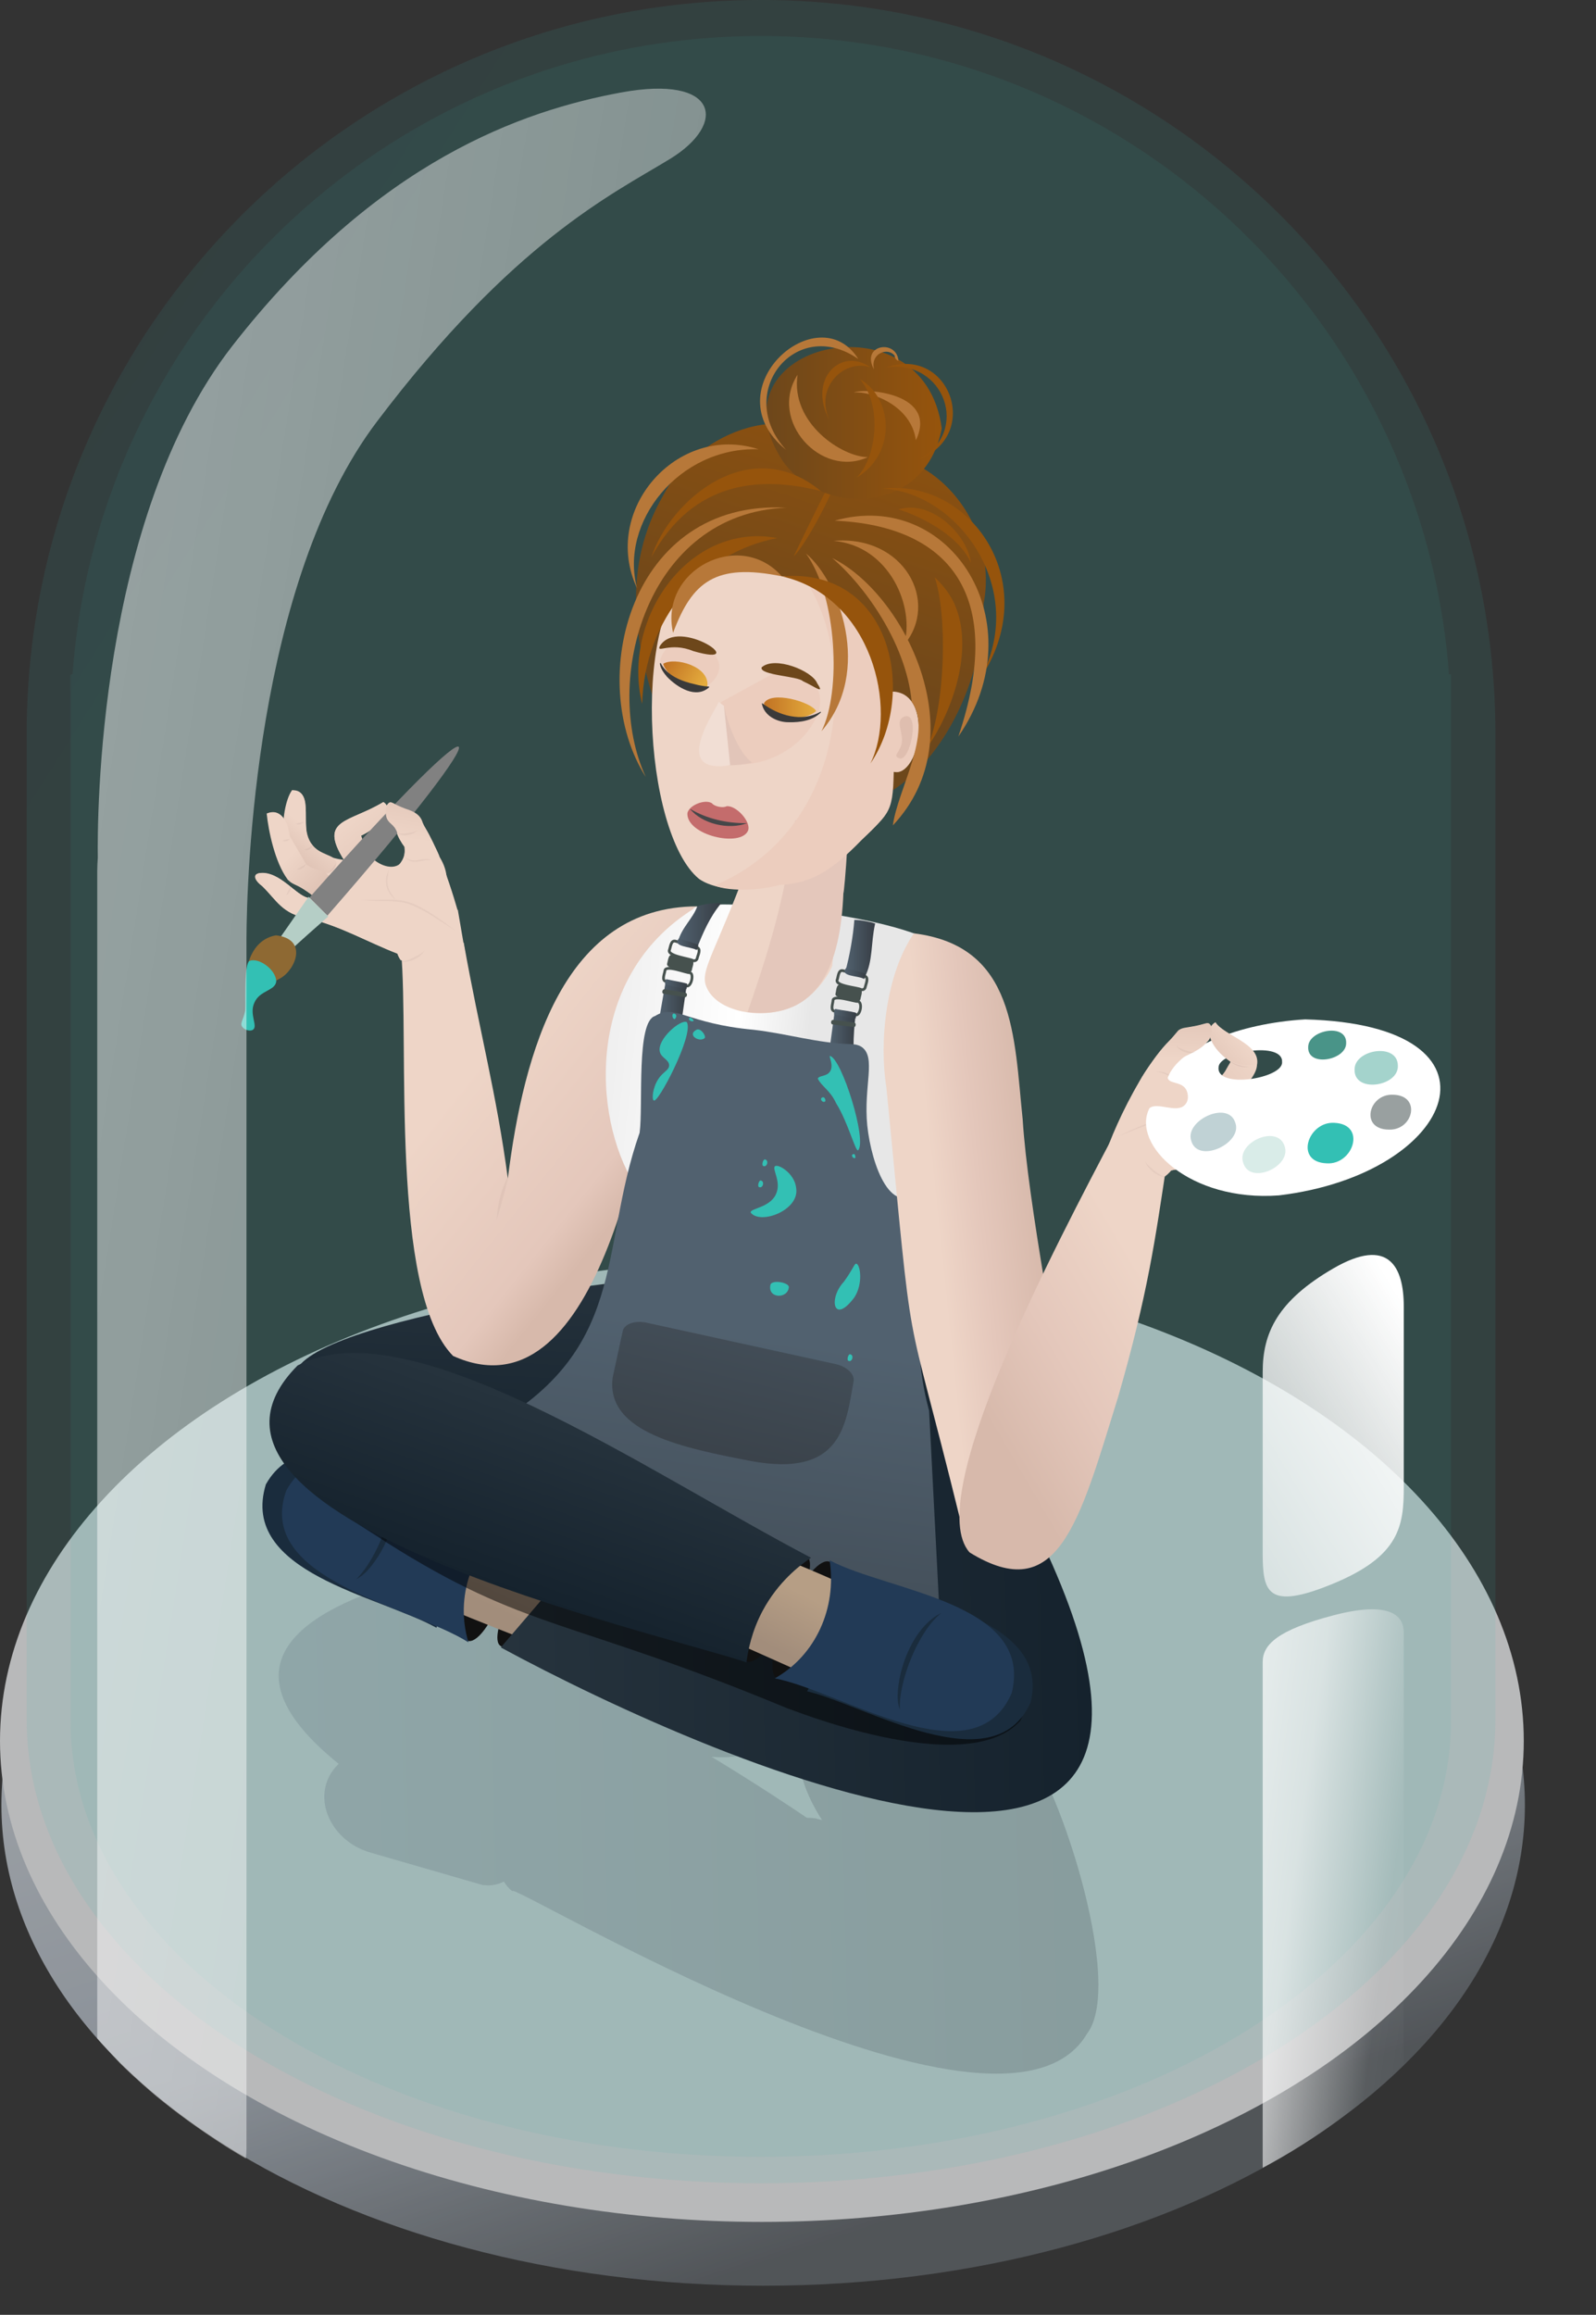 <?xml version="1.0" encoding="UTF-8"?>
<!-- Generator: Adobe Illustrator 27.7.0, SVG Export Plug-In . SVG Version: 6.00 Build 0)  -->
<svg xmlns="http://www.w3.org/2000/svg" xmlns:xlink="http://www.w3.org/1999/xlink" version="1.1" id="Layer_1" x="0px" y="0px" viewBox="0 0 567.9 823.4" style="enable-background:new 0 0 567.9 823.4;" xml:space="preserve">
<rect x="0" y="0" width="567.9" height="823.4" fill="#333333" stroke="none"/>
<style type="text/css">
	.st0{opacity:0.73;}
	.st1{fill:#3D4852;fill-opacity:0;}
	.st2{fill:url(#SVGID_1_);}
	.st3{fill:#E9EAEC;}
	.st4{opacity:0.11;fill:url(#SVGID_00000016043362121999407910000009075470767508799120_);enable-background:new    ;}
	.st5{opacity:9.000000e-02;fill:url(#SVGID_00000145025305584436013990000004162851592625543085_);enable-background:new    ;}
	.st6{opacity:0.21;fill:url(#SVGID_00000047742831656713696940000013739248582120048531_);enable-background:new    ;}
	.st7{fill:url(#SVGID_00000149382276649322004900000012839418935018311567_);}
	.st8{fill:url(#SVGID_00000026849214625864501080000008598824620197257104_);}
	.st9{fill:#111111;}
	.st10{fill:url(#SVGID_00000113316515413883278590000013198569189721689473_);}
	.st11{fill:#1A2C3D;}
	.st12{fill:#223A56;}
	.st13{fill:url(#SVGID_00000036971516632319020920000007076422260517822363_);}
	.st14{opacity:0.5;}
	.st15{fill:url(#SVGID_00000030468838288936979030000010393167428640854431_);}
	.st16{fill:url(#SVGID_00000027578646272656508530000013264231806877147289_);}
	.st17{fill:url(#SVGID_00000147923532108229012620000013488026120626601347_);}
	.st18{fill:url(#Union_51_00000108282682963395359970000001443959176959442109_);}
	.st19{fill:url(#SVGID_00000125603344507404914530000009306898812764043932_);}
	.st20{fill:url(#Path_6364_00000023984406401577131570000009564413128272834488_);}
	.st21{fill:url(#Path_6365_00000065756870010810348730000017544557177757189283_);}
	.st22{fill:url(#Path_6363_00000054260480818560449710000003709414438919798440_);}
	.st23{opacity:0.12;}
	.st24{fill:#9F8480;}
	.st25{opacity:0.18;}
	.st26{fill:url(#Path_6362_00000065074882783094293210000017348532268535542696_);}
	.st27{fill:url(#SVGID_00000170259081036639622720000017251008968299410568_);}
	.st28{fill:url(#SVGID_00000155137217006926637400000002667048077707592605_);}
	.st29{fill:none;stroke:#46514E;stroke-width:0.963;stroke-miterlimit:10;}
	.st30{fill:none;stroke:#46514E;stroke-width:0.984;stroke-miterlimit:10;}
	.st31{fill:#46514E;}
	.st32{fill:url(#SVGID_00000162340673767529879990000001648636360558389684_);}
	.st33{fill:url(#SVGID_00000173130341033521348400000016717443528502407861_);}
	.st34{fill:url(#SVGID_00000113337835674358068340000014845841109314166419_);}
	.st35{fill:url(#SVGID_00000074420850523435907070000008023540226404190351_);}
	.st36{fill:url(#SVGID_00000180348009624186319630000010428725369769890195_);}
	.st37{fill:url(#SVGID_00000081622459527575141400000000080104848540350373_);}
	.st38{fill:url(#SVGID_00000178888085071502366070000010540897676528834466_);}
	.st39{fill:url(#SVGID_00000076593307062033230720000001445496722794505652_);}
	.st40{fill:url(#SVGID_00000065073067099297577840000013434740355838483646_);}
	.st41{fill:url(#Union_51_00000107550320340524667040000000193735878051415478_);}
	.st42{fill:url(#Path_6364_00000135654843788789306150000014881749029570717322_);}
	.st43{fill:url(#Path_6365_00000145762825654186905250000008244336947632987826_);}
	.st44{fill:url(#Path_6363_00000017489776032954567600000014705738287759549617_);}
	.st45{fill:url(#Path_6362_00000044867692883289933030000007042241614188762046_);}
	.st46{fill:#EED5C7;}
	.st47{fill:#E4C7BB;}
	.st48{fill:#C46C6C;}
	.st49{fill:#464749;}
	.st50{fill:#ECCDBE;}
	.st51{fill:#DFBEAF;}
	.st52{fill:url(#SVGID_00000137851750843139254380000002458825873273485196_);}
	.st53{fill:#3A3A3A;}
	.st54{fill:#E2C5B9;}
	.st55{fill:#F1DED4;}
	.st56{fill:#6D471B;}
	.st57{fill:#96540C;}
	.st58{fill:url(#SVGID_00000131341661271541621210000015144743047758939013_);}
	.st59{fill:#33C0B4;}
	.st60{fill:url(#SVGID_00000137104680934902995150000004728727319169509524_);}
	.st61{fill:#B77839;}
	.st62{fill:url(#SVGID_00000082339278362980804390000012546419008675164076_);}
	.st63{fill:url(#SVGID_00000066481800518757896360000001720046240139228078_);}
	.st64{fill:url(#SVGID_00000178188505823835064550000003939958860950464910_);}
	.st65{fill:#FFFFFF;}
	.st66{fill:#499488;}
	.st67{fill:#A4D3CC;}
	.st68{fill:#99A0A0;}
	.st69{fill:#D9ECE8;}
	.st70{fill:#C0D2D5;}
	.st71{fill:#818181;}
	.st72{fill:#B5CEC6;}
	.st73{fill:#8E6933;}
	.st74{fill:url(#Path_6362_00000093161896548148384880000013921739780685957770_);}
	.st75{fill:url(#Path_6362_00000071538131591256305290000010201964686366436749_);}
	.st76{fill:url(#Path_6362_00000142172727732423526900000001191413747022704539_);}
	.st77{opacity:0.49;fill:url(#SVGID_00000122715029359180890550000009977636712251281581_);enable-background:new    ;}
</style>
<g transform="translate(-10 17.847)" class="st0">
	<path class="st1" d="M304.6,447.9c150.9,0,273.3,80.1,273.3,178.9S455.5,805.6,304.6,805.6S31.4,725.5,31.4,626.7   S153.7,447.9,304.6,447.9z"></path>
	
		<linearGradient id="SVGID_1_" gradientUnits="userSpaceOnUse" x1="-1086.683" y1="1063.041" x2="-1086.265" y2="1062.275" gradientTransform="matrix(542.113 0 0 -342.142 589272.625 364203.375)">
		<stop offset="0" style="stop-color:#CDD2D8"></stop>
		<stop offset="0.606" style="stop-color:#A9B2BC"></stop>
		<stop offset="1" style="stop-color:#5C6166"></stop>
	</linearGradient>
	<path class="st2" d="M280.5,453.1c149.7,0,272.1,76.6,272.1,171.1S431.3,795.2,281.6,795.2S10.5,718.6,10.5,624.2   S130.8,453.1,280.5,453.1z"></path>
	<ellipse class="st3" cx="281.1" cy="601.4" rx="271.1" ry="171.1"></ellipse>
</g>
<linearGradient id="SVGID_00000160878646164254138280000013361563119000730797_" gradientUnits="userSpaceOnUse" x1="-1097.014" y1="1081.043" x2="-1096.709" y2="1080.76" gradientTransform="matrix(522.585 0 0 -776.608 573231.438 839514.312)">
	<stop offset="0" style="stop-color:#4389A6"></stop>
	<stop offset="1" style="stop-color:#33B5A9"></stop>
</linearGradient>
<path style="opacity:0.11;fill:url(#SVGID_00000160878646164254138280000013361563119000730797_);enable-background:new    ;" d="  M9.5,611.7c0-0.1,0-0.1,0-0.2l0,0V259h0C10.7,115.8,127.2,0,270.8,0s260.1,115.8,261.3,259h0v352.5l0,0c0,0.1,0,0.1,0,0.2  c0,91.1-117,164.9-261.3,164.9S9.5,702.8,9.5,611.7z"></path>
<linearGradient id="SVGID_00000088819538760539034770000014479984104442652059_" gradientUnits="userSpaceOnUse" x1="-1096.879" y1="1081.043" x2="-1096.574" y2="1080.76" gradientTransform="matrix(491.13 0 0 -754.402 538677.938 815522.375)">
	<stop offset="0" style="stop-color:#4389A6"></stop>
	<stop offset="1" style="stop-color:#33B5A9"></stop>
</linearGradient>
<path style="opacity:9.000000e-02;fill:url(#SVGID_00000088819538760539034770000014479984104442652059_);enable-background:new    ;" d="  M25.1,612.2V239.9h0.7c9.4-127,115.5-227.1,244.9-227.1s235.4,100.1,244.9,227.1h0.7v372.3c0,85.6-109.9,155-245.6,155  S25.1,697.8,25.1,612.2z"></path>
<linearGradient id="SVGID_00000118393935832196539220000003465302486945563038_" gradientUnits="userSpaceOnUse" x1="-1095.231" y1="1080.482" x2="-1094.231" y2="1080.5" gradientTransform="matrix(291.511 0 0 -192.54 319371.125 208679.969)">
	<stop offset="0" style="stop-color:#536473"></stop>
	<stop offset="1" style="stop-color:#303740"></stop>
</linearGradient>
<path style="opacity:0.21;fill:url(#SVGID_00000118393935832196539220000003465302486945563038_);enable-background:new    ;" d="  M182.4,672.8c-1.3-1-2.3-2.2-3.1-3.5c-2.2,1.1-4.8,1.6-7.3,1.2l0,0.1l-1-0.3L131.9,659c-14.9-4.2-22.1-21.2-11.4-31.6  c-85.3-68.8,110.8-80.1,139.9-81.6c3.7,0.2,7.4,1.2,10.7,3l24.2,5.4c6.6-1.3,13.5,0.2,19,4.2c7.2-16.6,42.6,43,49.3,61.6  c11.2,8.8,37.2,85.1,23.2,103.4C356.1,775.5,178.5,667.2,182.4,672.8z M290.9,647l1.6,0.4c-4.5-7-8-15-8.5-23.4  c-2.9-0.7-5.5-2.1-7.7-4.1c-6.9,4.2-15.1,5.7-23.1,5c16.2,9.8,28.9,18.3,33.9,21.7c0.9,0,1.8,0,2.7,0.2l0-0.1L290.9,647z"></path>
<linearGradient id="SVGID_00000113346833115566666310000006020165934835330434_" gradientUnits="userSpaceOnUse" x1="-1077.87" y1="1081.226" x2="-1075.965" y2="1080.152" gradientTransform="matrix(50.19 0 0 -208.144 54509.109 225576.641)">
	<stop offset="0" style="stop-color:#FFFFFF"></stop>
	<stop offset="0.541" style="stop-color:#FFFFFF;stop-opacity:0.6"></stop>
	<stop offset="0.826" style="stop-color:#FFFFFF;stop-opacity:4.300000e-02"></stop>
	<stop offset="1" style="stop-color:#FFFFFF;stop-opacity:0"></stop>
</linearGradient>
<path style="fill:url(#SVGID_00000113346833115566666310000006020165934835330434_);" d="M499.5,734.6V580.7  c0-6.3-5.3-11.3-25.1-6.1c-19.8,5.2-25.1,10.4-25.1,16.6v179.9c9-4.8,19-10.9,29.4-18.8C486.6,746.4,493.6,740.3,499.5,734.6z"></path>
<linearGradient id="SVGID_00000146484565637299069580000014847838893727135154_" gradientUnits="userSpaceOnUse" x1="-1076.272" y1="1080.978" x2="-1079.273" y2="1076.522" gradientTransform="matrix(50.189 0 0 -121.398 54508.012 131678.297)">
	<stop offset="0" style="stop-color:#FFFFFF"></stop>
	<stop offset="0.536" style="stop-color:#FFFFFF;stop-opacity:4.300000e-02"></stop>
	<stop offset="0.541" style="stop-color:#FFFFFF;stop-opacity:0.6"></stop>
	<stop offset="1" style="stop-color:#FFFFFF;stop-opacity:0"></stop>
</linearGradient>
<path style="fill:url(#SVGID_00000146484565637299069580000014847838893727135154_);" d="M474.4,451.2  c-19.8,11.5-25.1,22.9-25.1,36.8v64.2c0,13.9,1.4,20.9,25.1,11.1c23.7-9.8,25.1-20.6,25.1-34.4v-64.2  C499.5,450.7,494.2,439.7,474.4,451.2z"></path>
<path class="st9" d="M193.8,569.7c-14.4,24.8-24.1,19.2-9.8-5.7C198.3,539.2,208.1,544.8,193.8,569.7z"></path>
<path class="st9" d="M166.5,559.7c-8,29.4,3.1,32.8,13.4,4.9C189.9,535.9,178.8,531,166.5,559.7z"></path>
<linearGradient id="SVGID_00000052075465676104675180000014061945991665753504_" gradientUnits="userSpaceOnUse" x1="-1048.154" y1="1074.305" x2="-1046.963" y2="1074.251" gradientTransform="matrix(-18.397 23.419 68.312 30.865 -92461.523 -8056.461)">
	<stop offset="0" style="stop-color:#B69E85"></stop>
	<stop offset="0.26" style="stop-color:#B69E85"></stop>
	<stop offset="0.85" style="stop-color:#A28D7B"></stop>
	<stop offset="1" style="stop-color:#A28D7B"></stop>
</linearGradient>
<path style="fill:url(#SVGID_00000052075465676104675180000014061945991665753504_);" d="M240.5,571.6l-19.3,24  c-17.8-5.7-52.6-19.3-69.3-26.6l17.2-24.8C172.5,541.1,242.3,568.1,240.5,571.6z"></path>
<path class="st11" d="M173.4,539.4L173.4,539.4c-20.4-7.1-63-39.3-78.8-11.4c-9.6,31.4,40,39.5,60.7,51  C158.7,567.1,166.4,550,173.4,539.4z"></path>
<path class="st12" d="M181.4,540.3c-22.8-6.2-63.1-39.1-79.5-10.2c-11.6,32,44.6,41.2,64.8,54.1  C161.8,568.2,167.9,550.7,181.4,540.3z"></path>
<g>
	<path class="st11" d="M139.6,526.5c3.8,10.2-1.8,24.5-8.9,32.2c-1.1,1.2-2.5,2.3-3.9,3C134.2,554.4,141,537,139.6,526.5   L139.6,526.5z"></path>
</g>
<linearGradient id="SVGID_00000070109567993293795810000004907008140179051165_" gradientUnits="userSpaceOnUse" x1="-1093.817" y1="1080.496" x2="-1092.827" y2="1080.514" gradientTransform="matrix(212.754 0 0 -182.974 232891.688 198259.359)">
	<stop offset="0" style="stop-color:#26333D"></stop>
	<stop offset="1" style="stop-color:#15222D"></stop>
</linearGradient>
<path style="fill:url(#SVGID_00000070109567993293795810000004907008140179051165_);" d="M202.5,557.6c19.4,8.4,55.6,24.1,55.6,24.1  c0.7,0.4,59.4,9.2,59.9,10c-2.5-3.9-4.6-8-6.3-12.3c-47.3-35.9-32.7-71.4,0-114.6c7.2-12.5,42.1,44.1,48.5,62.9  c103.7,191.2-105,100-182,58.3"></path>
<path class="st14" d="M114.5,521.5c33.5-21.1,158.3,42,210.8,53.9c4.9-0.2,49.5,12.9,37.8,36.6c-19.4,21.9-83.9-5-82.6-4.2  c-78-32.4-92.9-27.4-143.2-59.3C125.6,540.6,109.6,533.1,114.5,521.5z"></path>
<linearGradient id="SVGID_00000156588238222573931100000011855832445505209249_" gradientUnits="userSpaceOnUse" x1="279.109" y1="241.452" x2="318.594" y2="123.527">
	<stop offset="0" style="stop-color:#6D471B"></stop>
	<stop offset="1" style="stop-color:#96540C"></stop>
</linearGradient>
<path style="fill:url(#SVGID_00000156588238222573931100000011855832445505209249_);" d="M315.2,282.6  c22.5-12.6,35.1-44.7,34.8-67.9c5.3-27.3-16.4-56.9-47.6-53.8c-24.6-22.2-56.5-4.2-66.4,15.3c-14.5,25-10.1,51.4-3.7,71.7  c5.3-13.6,10.5-27.2,15.8-40.8c13.4,24.1-3.4,58-13.6,65.9C250.7,282.3,295.2,288.3,315.2,282.6z"></path>
<linearGradient id="SVGID_00000127766698089377248560000013005600580518319005_" gradientUnits="userSpaceOnUse" x1="-1352.845" y1="134.257" x2="-1326.679" y2="125.018" gradientTransform="matrix(-0.977 -0.214 -0.214 0.977 -1171.02 -116.564)">
	<stop offset="0" style="stop-color:#EED5C7"></stop>
	<stop offset="0.18" style="stop-color:#EED5C7"></stop>
	<stop offset="0.941" style="stop-color:#D7B9AB"></stop>
</linearGradient>
<path style="fill:url(#SVGID_00000127766698089377248560000013005600580518319005_);" d="M162.8,323.7c-2.8-9.8-10.9-35.2-18.8-36.1  c-4.9-1.7-4.8-3.4-6.4-1.1c-0.3-0.6-0.8-1-1.2-1.2c-12.2,7.4-23.2,5.9-14,20.6c-23.5-3.3-6.6-23.9-18.5-24.8  c-0.7,3.8-1.5,7.5-2.2,11.3c-1.7-2.9-3.6-4.4-6.8-3c2.5,7.8,5,15.7,7.5,23.5c4.1,1.6,6.3,4.5,10.8,6.3c-6.9,2.7-11.8-9.5-21-8.6  c-2.9,0.7-0.6,3.4,1,4.5c5.1,4.9,7.2,10.2,16.7,11.6c11.4,2.8,20.7,8.3,31.5,12.5c0.2,0.7,0.6,1.6,1.2,2.4 M142.6,341.6  c7.7-0.6,15.4-1.1,23.1-1.7c-0.9-5.4-1.9-10.8-2.8-16.3 M134.8,292.8c0.8-0.8,1.8-1.9,2.4-3c0.4,3.1,2.7,3,4,6.3  c0.2,1.4,1.9,4.1,2.7,5.1c1.5,12.1-14.2,7.4-15.5-3.9C131.7,295.8,133.7,294,134.8,292.8z"></path>
<linearGradient id="SVGID_00000008831144343732916020000001293276176615166630_" gradientUnits="userSpaceOnUse" x1="-1099.732" y1="1086.402" x2="-1098.731" y2="1086.42" gradientTransform="matrix(-4.127 79.294 185.386 9.65 -205745.156 77168.68)">
	<stop offset="0" style="stop-color:#26333D"></stop>
	<stop offset="1" style="stop-color:#15222D"></stop>
</linearGradient>
<path style="fill:url(#SVGID_00000008831144343732916020000001293276176615166630_);" d="M290.3,498.8c-1,19.8-17.9,35-37.7,34  c-0.6-0.1-116-6-116.7-6.1c-20-0.7-32.8-20.4-30.9-37.9c3.5-19.5,128.2-36.3,147.6-35.3C274.9,451.4,291.3,477.4,290.3,498.8z"></path>
<linearGradient id="Union_51_00000158006277406815118900000005508526001434553008_" gradientUnits="userSpaceOnUse" x1="-1538.089" y1="1081.8" x2="-1537.611" y2="1081.416" gradientTransform="matrix(164.399 -5.157 -4.844 -154.444 258249.75 159509.953)">
	<stop offset="0" style="stop-color:#EED5C7"></stop>
	<stop offset="0.26" style="stop-color:#EED5C7"></stop>
	<stop offset="0.85" style="stop-color:#E4C7BB"></stop>
	<stop offset="1" style="stop-color:#D7B9AB"></stop>
</linearGradient>
<path id="Union_51_00000086681380170603645170000010345665191824912276_" style="fill:url(#Union_51_00000158006277406815118900000005508526001434553008_);" d="  M142.7,338.3c7.4-1,14.9-2,22.3-3c5.7,31.9,11.7,53.8,15.7,83.9c5.7-45.6,20.2-96.7,67.3-96.8c-3.8,11-7.6,21.9-11.4,32.9  c-6.7,49.7-25,149.9-75.4,127C138.5,459.2,145.7,370.4,142.7,338.3z"></path>
<linearGradient id="SVGID_00000052080981069892734700000014275137165160337839_" gradientUnits="userSpaceOnUse" x1="284.103" y1="404.905" x2="158.487" y2="392.104">
	<stop offset="0" style="stop-color:#E7E7E7"></stop>
	<stop offset="0.202" style="stop-color:#FFFFFF"></stop>
	<stop offset="0.771" style="stop-color:#E6E6E6"></stop>
	<stop offset="1" style="stop-color:#E7E7E7"></stop>
</linearGradient>
<path style="fill:url(#SVGID_00000052080981069892734700000014275137165160337839_);" d="M237.3,467.9  c-13.3-10.4-17.8-33.3-11.6-46.7c-14.9-24.2-17.5-73.6,20.9-97.8c1.3-5.2,84.9,2,91.8,17.1c3.8,2.9,4.5,52,0.1,55  c-3,6.2-7.2,10.1-10,12.2c-1.5,20.4-3,40.9-4.6,61.3C297.3,494,259.9,489,237.3,467.9z"></path>
<linearGradient id="Path_6364_00000183954213896054473930000007142392354121659534_" gradientUnits="userSpaceOnUse" x1="-1445.683" y1="1079.441" x2="-1445.823" y2="1078.941" gradientTransform="matrix(14.374 -0.664 -1.981 -43.13 23029.051 45891.223)">
	<stop offset="0" style="stop-color:#EED5C7"></stop>
	<stop offset="1" style="stop-color:#D7B9AB"></stop>
</linearGradient>
<path id="Path_6364_00000072254093382306018320000015439917137377427385_" style="fill:url(#Path_6364_00000183954213896054473930000007142392354121659534_);" d="  M101.1,295.6c-0.8-3,0.4-11.2,2.8-14.5c8.4-0.5,2.5,15.1,6.8,18.9c3,4.4,8.6,3.9,8.9,6.7c0.2,4-6,5.2-8.1,3.8  C105.5,308.4,101.9,301.2,101.1,295.6z"></path>
<linearGradient id="Path_6365_00000011010201932120600630000002021124645837378738_" gradientUnits="userSpaceOnUse" x1="-1480.291" y1="1080.61" x2="-1479.22" y2="1078.963" gradientTransform="matrix(21.855 -2.997805e-02 -4.237572e-02 -33.942 32501.744 36933.289)">
	<stop offset="4.730976e-02" style="stop-color:#EED5C7"></stop>
	<stop offset="0.494" style="stop-color:#D7B9AB"></stop>
</linearGradient>
<path id="Path_6365_00000093138639561798190860000017721145677887200141_" style="fill:url(#Path_6365_00000011010201932120600630000002021124645837378738_);" d="  M102.4,312.9c-4.6-6.1-6.9-17.5-7.5-23.5c4.8-1.9,7.5,2.3,8.2,8c2,3.4,3.9,6.7,5.9,10.1c3.1,2.3,5.8,1.5,8.3,4.3  c2.4,2.5,0.2,8.2-3.6,8c-1.6,0-2-1.1-5.2-3.2C105.1,314.4,104.1,314.7,102.4,312.9z"></path>
<linearGradient id="Path_6363_00000096750869371614869020000015560434245820359058_" gradientUnits="userSpaceOnUse" x1="-1522.93" y1="1074.547" x2="-1524.355" y2="1074.513" gradientTransform="matrix(60.137 -14.954 -12.989 -52.262 105671.094 33709.582)">
	<stop offset="0" style="stop-color:#EED5C7"></stop>
	<stop offset="0.318" style="stop-color:#EED5C7"></stop>
	<stop offset="0.988" style="stop-color:#D7B9AB"></stop>
</linearGradient>
<path id="Path_6363_00000077285424456824573350000000406664039132883843_" style="fill:url(#Path_6363_00000096750869371614869020000015560434245820359058_);" d="  M141.4,339.2c-10.8-4.2-20-9.7-31.5-12.5c-9.5-1.4-11.6-6.8-16.7-11.6c-1.6-1.1-4-3.9-1-4.5c7.2-1.3,14.1,9.1,17.9,8.8  c6.1-0.9,13.5,0.8,21,0.9c7.6,0.2,5.4-0.6,14.5,1.1C181.8,327.6,150.5,356.8,141.4,339.2z"></path>
<g class="st23">
	<path class="st24" d="M101.9,318.4c0.4-1.1,0.9-2,1.5-3.1C103.6,316.5,103,317.8,101.9,318.4L101.9,318.4z"></path>
</g>
<g class="st23">
	<path class="st24" d="M114.2,319c1.4-0.3,2.3-1.3,2.9-2.4c0.6-1.1,1.2-2.4,1-3.7C119.3,315.4,117,319.3,114.2,319L114.2,319z"></path>
</g>
<g class="st23">
	<path class="st24" d="M116.2,310.8c0.9-0.3,1.4-1.1,2-1.8c0.5-0.7,1.2-1.4,1.4-2.3C120.1,308.2,117.8,311,116.2,310.8L116.2,310.8z   "></path>
</g>
<g class="st25">
	<path class="st24" d="M121.7,297.7c2.4,0.4,4.9,0.1,7.2-0.7C126.9,298.3,123.9,298.6,121.7,297.7L121.7,297.7z"></path>
</g>
<g class="st23">
	<path class="st24" d="M108.9,307.4c-0.6,1.2-2,2-3.3,1.9C106.7,308.6,107.7,308.1,108.9,307.4L108.9,307.4z"></path>
</g>
<g class="st23">
	<path class="st24" d="M108.3,302.2c0.6,0,1-0.4,1.5-0.6c0.5-0.3,1-0.5,1.3-1C111.4,301.8,109.2,302.9,108.3,302.2L108.3,302.2z"></path>
</g>
<g class="st23">
	<path class="st24" d="M100.5,299c0.9-0.3,1.7-0.5,2.6-0.6C102.6,299.3,101.2,299.5,100.5,299L100.5,299z"></path>
</g>
<g class="st23">
	<path class="st24" d="M105.3,293c0.6-0.1,1.3-0.4,2-0.5c0.2-0.1,0.4-0.1,0.7-0.2c-0.1,0.3-0.3,0.5-0.5,0.6   C106.8,293.3,105.9,293.5,105.3,293L105.3,293z"></path>
</g>
<g class="st23">
	<path class="st24" d="M142.9,342c1.5-0.1,2.9-0.7,4.3-1.4c1.3-0.7,2.8-1.3,3.8-2.5C149.8,340.6,145.6,342.6,142.9,342L142.9,342z"></path>
</g>
<g class="st23">
	<path class="st24" d="M138.4,309.4c-0.4,1.9-0.8,3.9-0.4,5.7c0.4,1.9,1.6,3.4,2.8,5C137.4,317.5,136.3,313.2,138.4,309.4   L138.4,309.4z"></path>
</g>
<linearGradient id="Path_6362_00000182505373230606884510000005504361492711364788_" gradientUnits="userSpaceOnUse" x1="-1513.941" y1="1074.092" x2="-1513.549" y2="1073.06" gradientTransform="matrix(42.48 -10.563 -12.816 -51.542 78198.461 39649.438)">
	<stop offset="0" style="stop-color:#EED5C7"></stop>
	<stop offset="0.18" style="stop-color:#EED5C7"></stop>
	<stop offset="0.941" style="stop-color:#D7B9AB"></stop>
</linearGradient>
<path id="Path_6362_00000110441102904459985130000012147202364705804971_" style="fill:url(#Path_6362_00000182505373230606884510000005504361492711364788_);" d="  M129.5,300.2c-0.3-1-0.7-2-1-3c4.4-2.1,12.7-8.1,7.9-11.9c-12.1,7.4-23.2,6-14,20.6c2.7,0.9,7.9,0.3,9.9-0.7  C131.3,304.1,129.9,301.7,129.5,300.2z"></path>
<g class="st23">
	<path class="st24" d="M120.8,305.7c3.6,0.6,7.3,0.5,10.8-0.3C128.4,307,124.1,307.1,120.8,305.7L120.8,305.7z"></path>
</g>
<g class="st23">
	<path class="st24" d="M128.1,320.1c6.2,0.3,12.6-1,18.5,1.2c5.8,2.4,10.7,6.2,15.7,9.9c-5.2-3.2-10.2-7-15.9-9.3   c-2.8-1.2-5.9-1.3-9-1.4C134.3,320.5,131.2,320.4,128.1,320.1L128.1,320.1z"></path>
</g>
<g class="st23">
	<path class="st24" d="M181.1,417.7c-1.3,5.4-2.7,10.7-4.3,16C177,428.2,178.5,422.6,181.1,417.7L181.1,417.7z"></path>
</g>
<linearGradient id="SVGID_00000169530996108607012410000006773129833477762697_" gradientUnits="userSpaceOnUse" x1="300.762" y1="337.366" x2="311.311" y2="337.366">
	<stop offset="0" style="stop-color:#51616F"></stop>
	<stop offset="1" style="stop-color:#373E45"></stop>
</linearGradient>
<path style="fill:url(#SVGID_00000169530996108607012410000006773129833477762697_);" d="M300.8,345.5c1.5-5.3,2.8-12.7,3.2-18.3  c2.2,0,5.3,0.6,7.4,1.3c-1.6,7.1-0.7,13.3-3.7,19.1C305.3,346.9,303.1,346.2,300.8,345.5z"></path>
<linearGradient id="SVGID_00000021116983819323970240000014462689923594329487_" gradientUnits="userSpaceOnUse" x1="295.243" y1="365.756" x2="304.571" y2="365.756">
	<stop offset="0" style="stop-color:#51616F"></stop>
	<stop offset="1" style="stop-color:#373E45"></stop>
</linearGradient>
<path style="fill:url(#SVGID_00000021116983819323970240000014462689923594329487_);" d="M304.6,360.3c-0.6,3.7-0.9,8.4-0.9,12.3  l-8.4-0.3c0.6-4.4,1.2-8.9,1.8-13.3"></path>
<path class="st29" d="M304.4,361l-7.4-1.3c-1.7-0.3-0.6-2.8-0.6-3.8c0.1-2.3,7.7,0.5,8.8,0.3C307.1,356.4,306.1,361.5,304.4,361z"></path>
<path class="st30" d="M306.4,352c-1-0.7-9.4-1.2-8.5-3.5c0.4-1,0.4-3.7,2.1-3.2c0,0,7.6,1.9,7.6,1.9c1.7,0.4,0.5,2.8,0.3,3.8  C307.8,351.8,307.1,352.2,306.4,352z"></path>
<path class="st31" d="M304.9,356.2c-0.9-0.6-8.2-0.8-7.6-2.8c0.3-0.9,0.2-3.5,1.8-3.1c0,0,6.7,1.4,6.7,1.4c1.6,0.3,0.5,2.6,0.4,3.6  C306.1,355.9,305.5,356.3,304.9,356.2z"></path>
<path class="st31" d="M303.7,365.3l-7.4-0.9c-0.9-0.1-0.7-1.7,0.2-1.6l7.4,0.9C304.8,363.8,304.6,365.5,303.7,365.3z"></path>
<linearGradient id="SVGID_00000067203866886342680660000007009189359362616244_" gradientUnits="userSpaceOnUse" x1="300.557" y1="346.209" x2="308.117" y2="346.209">
	<stop offset="0" style="stop-color:#51616F"></stop>
	<stop offset="1" style="stop-color:#373E45"></stop>
</linearGradient>
<path style="fill:url(#SVGID_00000067203866886342680660000007009189359362616244_);" d="M301.1,344.3c2.2,0.8,5,1.2,7,2.2  c-0.1,0.1-0.4,1.8-0.7,1.7C305.5,347,298.5,347.4,301.1,344.3z"></path>
<linearGradient id="SVGID_00000063624811103578598960000007366075883878691476_" gradientUnits="userSpaceOnUse" x1="296.753" y1="360.519" x2="304.618" y2="360.519">
	<stop offset="0" style="stop-color:#51616F"></stop>
	<stop offset="1" style="stop-color:#373E45"></stop>
</linearGradient>
<path style="fill:url(#SVGID_00000063624811103578598960000007366075883878691476_);" d="M297.2,358.9c2.4,0.5,5.2,0.7,7.5,1.4  c0,0-0.2,1.9-0.2,1.9c-2.4-0.1-5.1-0.9-7.7-1.3C296.7,360.4,296.9,359.3,297.2,358.9z"></path>
<linearGradient id="SVGID_00000070826627289750218340000016058249121897865373_" gradientUnits="userSpaceOnUse" x1="241.183" y1="329.291" x2="256.642" y2="329.291">
	<stop offset="0" style="stop-color:#51616F"></stop>
	<stop offset="1" style="stop-color:#373E45"></stop>
</linearGradient>
<path style="fill:url(#SVGID_00000070826627289750218340000016058249121897865373_);" d="M241.2,335c1.4-5.2,5.4-8.3,6.9-12.6  c2.4-0.9,6.3-1.3,8.5-1.1c-4.2,5.1-6.4,10.5-8.7,16.1C245.7,336.6,243.4,335.8,241.2,335z"></path>
<linearGradient id="SVGID_00000067953915799864441560000011600174144368210826_" gradientUnits="userSpaceOnUse" x1="234.685" y1="355.503" x2="244.446" y2="355.503">
	<stop offset="0" style="stop-color:#51616F"></stop>
	<stop offset="1" style="stop-color:#373E45"></stop>
</linearGradient>
<path style="fill:url(#SVGID_00000067953915799864441560000011600174144368210826_);" d="M244.4,350c-0.6,4.2-1.2,8.5-1.8,12.7  c-2.6-0.4-5.3-0.7-7.9-1.1c0.8-4.4,1.5-8.8,2.3-13.2"></path>
<path class="st29" d="M244.3,350.7l-7.3-1.6c-1.7-0.3-0.5-2.8-0.4-3.8c0.2-2.3,7.6,0.8,8.8,0.7C247.1,346.1,246,351.2,244.3,350.7z"></path>
<path class="st30" d="M246.6,341.7c-1-0.7-9.3-1.6-8.4-3.8c0.4-1,0.5-3.6,2.2-3.1c0,0,7.5,2.2,7.5,2.2c1.7,0.5,0.4,2.8,0.2,3.8  C248,341.5,247.3,341.9,246.6,341.7z"></path>
<path class="st31" d="M244.9,345.8c-0.9-0.6-8.2-1-7.5-3.1c0.3-0.9,0.4-3.5,1.9-3c0,0,6.6,1.7,6.6,1.7c1.6,0.4,0.4,2.6,0.3,3.6  C246.1,345.6,245.5,346,244.9,345.8z"></path>
<path class="st31" d="M243.6,354.7l-7.4-1.2c-0.9-0.1-0.6-1.7,0.3-1.6l7.4,1.2C244.8,353.3,244.5,354.9,243.6,354.7z"></path>
<linearGradient id="SVGID_00000103982334223392069040000003447429077781723288_" gradientUnits="userSpaceOnUse" x1="240.977" y1="335.867" x2="248.497" y2="335.867">
	<stop offset="0" style="stop-color:#51616F"></stop>
	<stop offset="1" style="stop-color:#373E45"></stop>
</linearGradient>
<path style="fill:url(#SVGID_00000103982334223392069040000003447429077781723288_);" d="M241.6,333.8c2.2,0.9,4.9,1.3,6.9,2.4  c-0.1,0.1-0.4,1.8-0.7,1.7C245.9,336.7,238.9,336.8,241.6,333.8z"></path>
<linearGradient id="SVGID_00000137846965753159638880000004681218065669938087_" gradientUnits="userSpaceOnUse" x1="236.623" y1="350.04" x2="244.494" y2="350.04">
	<stop offset="0" style="stop-color:#51616F"></stop>
	<stop offset="1" style="stop-color:#373E45"></stop>
</linearGradient>
<path style="fill:url(#SVGID_00000137846965753159638880000004681218065669938087_);" d="M237.1,348.3c2.4,0.6,5.1,0.9,7.4,1.6  c0,0-0.2,1.9-0.2,1.9c-2.4-0.2-5.1-1.1-7.6-1.6C236.5,349.8,236.8,348.7,237.1,348.3z"></path>
<linearGradient id="SVGID_00000042698799922459379900000014834157747547550905_" gradientUnits="userSpaceOnUse" x1="262.73" y1="474.07" x2="237.073" y2="651.036">
	<stop offset="0" style="stop-color:#51616F"></stop>
	<stop offset="1" style="stop-color:#373E45"></stop>
</linearGradient>
<path style="fill:url(#SVGID_00000042698799922459379900000014834157747547550905_);" d="M233.1,361.4c7.2-4.5,11,2.7,35.1,4.9  c11.5,1.3,22.9,4.8,34.5,5.1c0.9,0,2.5,0.1,3.9,1c5.3,3.7,0.6,13.9,2,28c1.5,13.9,8.6,34.3,20,22.2c2.8,27.7-6.3,48.8,2,79.2  c1.3,25.2,2.6,50.4,3.9,75.7c-46-6.9-125.1-39.6-163.4-68.1c53.2-28.3,41.6-64.2,56.5-106.5C228.9,393.2,226.3,363.3,233.1,361.4z"></path>
<linearGradient id="SVGID_00000084506845076767381290000004811445810805334430_" gradientUnits="userSpaceOnUse" x1="-1835.776" y1="357.377" x2="-1855.616" y2="364.348" gradientTransform="matrix(-0.989 -0.146 -0.146 0.989 -1319.011 -224.871)">
	<stop offset="0" style="stop-color:#EED5C7"></stop>
	<stop offset="0.18" style="stop-color:#EED5C7"></stop>
	<stop offset="0.941" style="stop-color:#D7B9AB"></stop>
</linearGradient>
<path style="fill:url(#SVGID_00000084506845076767381290000004811445810805334430_);" d="M416.8,416.3c11.4-2,21.6-5.5,33.3-6  c9.6,0.5,12.7-4.3,18.6-8.1c1.8-0.8,4.7-3,1.9-4.2c-8.9-2.7-16,8.3-22.3,4.2c4.8-0.8,7.5-3.3,11.9-4c4-7.2,8-14.4,12-21.6  c-2.9-2-5-0.9-7.3,1.6c0-3.8,0.1-7.7,0.1-11.5c-11.8-1.5,0.6,22.1-23.1,20.7c12-12.6,0.8-13.4-9.6-23c-0.5,0.2-1,0.5-1.4,1  c-1.2-2.5-1.4-0.9-6.5-0.2c-11.9,1.3-28,34.7-31.6,47C392.9,412.2,400.9,413.5,416.8,416.3z M437.9,377.7  c-3.6,10.8-19.9,12.4-16,0.8c1.1-0.8,3.2-3.1,3.7-4.5c1.9-3,4.2-2.4,5.2-5.4C432.5,372.6,433.5,374.3,437.9,377.7z"></path>
<linearGradient id="SVGID_00000019664066764418918380000005258401475251096999_" gradientUnits="userSpaceOnUse" x1="-1063.07" y1="1079.75" x2="-1061.414" y2="1079.675" gradientTransform="matrix(29.822 -3.392 -18.236 -160.357 51713.594 169975.125)">
	<stop offset="0" style="stop-color:#EED5C7"></stop>
	<stop offset="0.26" style="stop-color:#EED5C7"></stop>
	<stop offset="0.58" style="stop-color:#E4C7BB"></stop>
	<stop offset="1" style="stop-color:#D7B9AB"></stop>
</linearGradient>
<path style="fill:url(#SVGID_00000019664066764418918380000005258401475251096999_);" d="M315.4,386.8c-2.6-15.9-0.3-40.2,9.8-54.8  c36.2,4.5,35.6,36.6,38.7,66.2c1.9,30,12.5,82.7,18.5,123.5c-13.6,6.3-27.2,12.7-40.7,19C320.8,455.7,325.7,492.2,315.4,386.8z"></path>
<linearGradient id="Union_51_00000150103343136644163550000010653103191029555341_" gradientUnits="userSpaceOnUse" x1="-1547.534" y1="1081.297" x2="-1547.031" y2="1080.893" gradientTransform="matrix(-153.81 -22.786 22.644 -152.852 -262075.641 130465.188)">
	<stop offset="0" style="stop-color:#EED5C7"></stop>
	<stop offset="0.26" style="stop-color:#EED5C7"></stop>
	<stop offset="0.661" style="stop-color:#E4C7BB"></stop>
	<stop offset="1" style="stop-color:#D7B9AB"></stop>
</linearGradient>
<path id="Union_51_00000067195167395819935390000016614102666007752320_" style="fill:url(#Union_51_00000150103343136644163550000010653103191029555341_);" d="  M397.8,497.1c10.7-37,13.3-56.6,17.4-83.6c-6.1-3.7-12.1-7.4-18.2-11.1C375.5,443.2,328,533,345,552.2  C376.6,571.7,384,541.5,397.8,497.1z"></path>
<linearGradient id="Path_6364_00000043441415347493236440000000728949029263683240_" gradientUnits="userSpaceOnUse" x1="-1573.108" y1="1082.305" x2="-1573.252" y2="1081.791" gradientTransform="matrix(-13.956 -3.508 10.514 -41.876 -32876.664 40183.055)">
	<stop offset="0" style="stop-color:#EED5C7"></stop>
	<stop offset="1" style="stop-color:#D7B9AB"></stop>
</linearGradient>
<path id="Path_6364_00000044887284206262493830000013078152037775852731_" style="fill:url(#Path_6364_00000043441415347493236440000000728949029263683240_);" d="  M465,381.5c1.4-2.8,1.9-11,0.1-14.7c-8.2-2.1-5.5,14.3-10.4,17.2c-3.8,3.8-9.2,2.1-10,4.8c-0.9,3.8,4.8,6.3,7.2,5.3  C458.1,393.2,463.1,386.9,465,381.5z"></path>
<linearGradient id="Path_6365_00000085940939770385159750000008899573384867845774_" gradientUnits="userSpaceOnUse" x1="-1564.248" y1="1081.664" x2="-1563.178" y2="1080.017" gradientTransform="matrix(-21.413 -4.373 6.788 -33.256 -40379.832 29521.023)">
	<stop offset="4.730976e-02" style="stop-color:#EED5C7"></stop>
	<stop offset="0.494" style="stop-color:#D7B9AB"></stop>
</linearGradient>
<path id="Path_6365_00000011749033124922028690000003316176382458190757_" style="fill:url(#Path_6365_00000085940939770385159750000008899573384867845774_);" d="  M460.3,398.2c5.7-5,10.3-15.8,12-21.6c-4.3-2.8-7.8,0.7-9.6,6.2c-2.6,2.9-5.2,5.8-7.8,8.7c-3.5,1.6-6,0.3-9,2.6  c-2.8,2-1.8,8,1.9,8.6c1.6,0.3,2.2-0.7,5.7-2.1C457.3,399.2,458.3,399.7,460.3,398.2z"></path>
<linearGradient id="Path_6363_00000025443093211122147660000014664035637905184190_" gradientUnits="userSpaceOnUse" x1="-1551.117" y1="1083.492" x2="-1552.54" y2="1083.457" gradientTransform="matrix(-55.965 -26.609 23.117 -48.637 -111448.492 11818.154)">
	<stop offset="0.207" style="stop-color:#EED5C7"></stop>
	<stop offset="0.483" style="stop-color:#EED5C7"></stop>
	<stop offset="0.988" style="stop-color:#D7B9AB"></stop>
</linearGradient>
<path id="Path_6363_00000116923731454620487460000009944808830990629517_" style="fill:url(#Path_6363_00000025443093211122147660000014664035637905184190_);" d="  M416.8,416.3c11.4-2,21.6-5.5,33.3-6c9.6,0.5,12.7-4.3,18.6-8.1c1.8-0.8,4.7-3,1.9-4.2c-6.8-2.7-15.6,6.1-19.3,5  c-7.1-2.4-19.3-2.4-27.2-4.6C376.5,392.3,403.3,432.6,416.8,416.3z"></path>
<g class="st23">
	<path class="st24" d="M433.6,400.2c-3.1-0.3-6.1-0.9-9.2-1.5c-9.5-2.5-17.9,2.3-26.6,5.5c5.6-2.6,11.2-5.4,17.4-6.6   C421.5,396.7,427.5,399.3,433.6,400.2L433.6,400.2z"></path>
</g>
<g class="st23">
	<path class="st24" d="M459.7,403.7c-0.9-0.8-1.3-2.2-0.8-3.3C459.3,401.6,459.5,402.5,459.7,403.7L459.7,403.7z"></path>
</g>
<g class="st23">
	<path class="st24" d="M447.7,401.9c-2.8-0.2-4.2-4.6-2.6-6.7c-0.5,1.2-0.1,2.6,0.2,3.8C445.8,400.2,446.5,401.4,447.7,401.9   L447.7,401.9z"></path>
</g>
<g class="st23">
	<path class="st24" d="M447.2,393.4c-1.6-0.1-3.3-3.3-2.5-4.7c0,0.9,0.5,1.7,0.9,2.5C446,392,446.4,392.9,447.2,393.4L447.2,393.4z"></path>
</g>
<g class="st23">
	<path class="st24" d="M455,391.6c1,0.9,1.9,1.6,2.9,2.5C456.5,394,455.3,392.9,455,391.6L455,391.6z"></path>
</g>
<g class="st23">
	<path class="st24" d="M456.7,386.5c-1,0.5-3-1-2.5-2.2c0.2,0.6,0.6,0.9,1.1,1.2C455.7,385.9,456.1,386.4,456.7,386.5L456.7,386.5z"></path>
</g>
<g class="st23">
	<path class="st24" d="M464.9,385c-0.9,0.4-2.2-0.1-2.5-1.1C463.4,384.2,464.1,384.5,464.9,385L464.9,385z"></path>
</g>
<g class="st23">
	<path class="st24" d="M461.4,378.1c-0.9,0.5-2.3-0.2-2.4-1.2c0.4,0.2,0.8,0.4,1.2,0.6C460.6,377.7,461,378,461.4,378.1L461.4,378.1   z"></path>
</g>
<g class="st23">
	<path class="st24" d="M414.8,418.7c-2.7,0-6.4-2.8-7.2-5.4c0.8,1.3,2.1,2.2,3.2,3.2C412,417.4,413.3,418.3,414.8,418.7L414.8,418.7   z"></path>
</g>
<g class="st23">
	<path class="st24" d="M425.7,387.6c1.4,4.2-0.6,8.2-4.5,10.1c1.5-1.3,2.9-2.7,3.7-4.4C425.7,391.6,425.7,389.6,425.7,387.6   L425.7,387.6z"></path>
</g>
<g class="st23">
	<path class="st24" d="M443.7,387.5c-3.5,0.8-7.7-0.2-10.5-2.4C436.4,386.5,440.1,387.4,443.7,387.5L443.7,387.5z"></path>
</g>
<linearGradient id="Path_6362_00000098921761482270337420000004676577835541443250_" gradientUnits="userSpaceOnUse" x1="-1554.46" y1="1083.151" x2="-1554.067" y2="1082.119" gradientTransform="matrix(-39.532 -18.796 22.805 -47.966 -85704.648 23100.082)">
	<stop offset="0" style="stop-color:#EED5C7"></stop>
	<stop offset="0.18" style="stop-color:#EED5C7"></stop>
	<stop offset="0.941" style="stop-color:#D7B9AB"></stop>
</linearGradient>
<path id="Path_6362_00000132788420279044148920000007530952785129242526_" style="fill:url(#Path_6362_00000098921761482270337420000004676577835541443250_);" d="  M436.3,380.4c0.5-0.9,1-1.8,1.6-2.7c-3.9-3-10.8-10.5-5.4-13.3c10.4,9.6,21.6,10.5,9.6,23c-2.8,0.3-7.8-1.3-9.6-2.7  C433.7,383.9,435.6,381.8,436.3,380.4z"></path>
<path class="st46" d="M248.3,200.7c2.8-1.4,12-5.2,29.9,4.3c19.8-1.5,40.6,20.4,32.9,44.7c21.2-13.8,18.6,26.9,6.8,24.8  c-0.5,16-4,17.6-17.7,29.8c-7.9,6.8-11,8.6-14.6,9.6c-13.9,2.4-28.9,4.3-36.9-1.3C228.8,296.2,224.2,216,248.3,200.7z"></path>
<path class="st46" d="M272.5,217.4c6.9,8.4,14.5,2.6,22.3,11.9c7.8,9.5,8.8,26,8.8,26s-2.2-2.8-2.5-2.7c4.4,8.4,1.9,24.3-5,91.1  c-0.6,1.4-6.1,13.1-19,16c-9.5,2.2-21.9-0.6-25.5-8.1c-2.6-5.4,1.1-9.7,10.3-33c8-20.2,8.8-26.8,7.7-27.3c-0.9-0.4-7.8,12.9-9.8-7.5  c-3.9-39.4-0.4-86.1-0.3-85.1C259.4,198.8,263.8,209.2,272.5,217.4z"></path>
<path class="st47" d="M301.4,279.1c1.6,8.1-1,38.8-1.3,38.6c-1,25-8.5,45.3-34.1,42.3c9.8-28.1,13.7-43.8,16.9-68.1  C289,289,297,283.4,301.4,279.1z"></path>
<path class="st48" d="M266.2,295.4c-2.5,6.2-22.1,1.7-21.6-6.2c0.7-2.9,6.3-5,8.7-3.5c0.9,1.2,4,1.8,5.2,1.1  C261.8,286.3,267.3,292.2,266.2,295.4z"></path>
<g>
	<path class="st49" d="M245.5,287.7c6.1,3.6,13.2,5.2,20.3,5.1C259.4,295.3,249.8,293.1,245.5,287.7L245.5,287.7z"></path>
</g>
<path class="st50" d="M286.6,206.4c23,7,17.5,15.4,30.4,39.6c15.7-0.4,9.9,31.2,1,28.5c-0.2,15.9-2.1,14.7-13.5,26.4  c-10.2,10.1-17.3,13.4-27.2,13.9c-5.8,1.7-17,2.6-23.1,0.2C302.3,294.7,305.1,233.9,286.6,206.4z"></path>
<path class="st51" d="M321.5,255c6.3-2.7,2.3,16.6-1.6,14.7c-2.5-1,0.6-2.1,1-5.8C321.3,260.3,318.6,256.5,321.5,255z"></path>
<path id="Path_6623_00000178922884636439830610000004522300923477169821_" class="st50" d="M279.2,237.4c7.6-0.1,15.8,7.8,11.4,17.4  c-10.3,23.2-52.6,23.9-34-5.1C264.1,245.6,271.6,241.5,279.2,237.4z"></path>
<linearGradient id="SVGID_00000143594374556352390670000010601419695306842031_" gradientUnits="userSpaceOnUse" x1="271.818" y1="251.885" x2="290.43" y2="251.885">
	<stop offset="0" style="stop-color:#C17223"></stop>
	<stop offset="1" style="stop-color:#E5AD3E"></stop>
</linearGradient>
<path style="fill:url(#SVGID_00000143594374556352390670000010601419695306842031_);" d="M290.4,252.9c-3.4,3.4-16.6,4.7-18.6-2.7  C274.4,245.5,288.6,249.7,290.4,252.9z"></path>
<g>
	<path class="st53" d="M271.3,250.2c5.8,4.3,13.9,6.8,20.6,3c0.1-0.1,0.3,0.1,0.2,0.2c-2.9,2.9-7.3,3.6-11.3,3.5   c-4.1,0.1-8.9-2.2-9.7-6.6C271.1,250.2,271.2,250.1,271.3,250.2L271.3,250.2z"></path>
</g>
<path class="st54" d="M257.8,252c1,4.9,5,16,9.8,19.2c-2.3,0.9-9.5,1.3-10.6,0.9c-1.2-0.9-0.7-3.1-0.2-6  C258,258,257.1,248.6,257.8,252z"></path>
<path class="st55" d="M255.8,249.7l1.8,1.4l2.2,21.1C239.8,275.4,252.4,256,255.8,249.7z"></path>
<path class="st56" d="M290.8,243.1c2.7,4.1-0.5,1.3-5.1-0.8c-1.7-1.8-15.5-2.1-14.7-4.9C275.6,233.2,289.1,238.6,290.8,243.1z"></path>
<path class="st57" d="M282.4,197.9c12.7-26.4,16.1-32.3,16.6-32.1C299.9,168.6,287.4,193.3,282.4,197.9z"></path>
<path class="st50" d="M251.7,244c14.5-10.9-12.3-23.4-16.7-9.5C234.6,239.8,245.4,247.2,251.7,244z"></path>
<path class="st56" d="M234.8,229.8c-1.4,2.8,3.7-1.6,11.9,1.8C268.1,237.8,241.5,219,234.8,229.8z"></path>
<linearGradient id="SVGID_00000143578055763599986220000013147288051363830417_" gradientUnits="userSpaceOnUse" x1="237.047" y1="235.491" x2="250.548" y2="243.576">
	<stop offset="0" style="stop-color:#C17223"></stop>
	<stop offset="1" style="stop-color:#E5AD3E"></stop>
</linearGradient>
<path style="fill:url(#SVGID_00000143578055763599986220000013147288051363830417_);" d="M251.7,244c-5,4.3-15.2-4.4-15.7-7.9  C240.2,233.6,252.5,237,251.7,244z"></path>
<g>
	<path class="st53" d="M235.1,235.9c2.3,4.5,7.6,6.5,12.2,7.5c1.5,0.4,3,0.7,4.9,0.8c0.1,0,0.2,0.2,0.1,0.3   c-4.7,4.2-11.3,0-14.9-3.7c-1.2-1.4-2.3-2.9-2.6-4.7C234.8,235.8,235.1,235.8,235.1,235.9L235.1,235.9z"></path>
</g>
<path class="st9" d="M281.2,575.1c-14.4,24.8-24.1,19.2-9.8-5.7C285.8,544.6,295.5,550.2,281.2,575.1z"></path>
<path class="st59" d="M300.3,455.9c-5.6,5.9-3.8,15.6,3.7,5.6c3.2-4.9,2.1-11.7,0.7-12C304,449.4,303.8,451,300.3,455.9z"></path>
<path class="st59" d="M291,383.7c1.4,2.8,4.4,4.1,6.5,8.7c4.2,6.7,6.8,17,7.8,16.8c3.4-3.3-5.8-32.8-10-33.6c-0.4,0.2,1.5,3.5,0,5.6  C294.1,383,291.3,382.5,291,383.7z"></path>
<path class="st59" d="M244.4,363.6c-2-1.3-10.8,6.1-9.6,10.6c0.6,2.2,3.3,2.7,3.3,4.8c-0.1,1.8-2.2,2.2-3.9,4.9  c-2,3.1-2.3,7.1-1.6,7.5C233.8,393.2,247,368.1,244.4,363.6z"></path>
<path class="st59" d="M275.8,414.8c-1.3,0.9,2.4,5.5,0.3,10c-2.2,4.8-9.2,5-9,6.5c3.4,4.5,17.5-0.8,16.2-8.7  C282.8,417.5,277.1,414,275.8,414.8z"></path>
<path class="st59" d="M274.2,456.8c-1.4,5.2,6.3,5.4,6.5,0.9C280.4,456.2,275.2,455.2,274.2,456.8z"></path>
<path class="st59" d="M302.4,481.7c-0.6,0.1-1.1,1.9-0.6,2.3C303.2,484.8,304.1,481.9,302.4,481.7z"></path>
<path class="st59" d="M272.1,412.4c-0.6,0.1-1.1,1.9-0.6,2.3C272.9,415.5,273.8,412.6,272.1,412.4z"></path>
<path class="st59" d="M270.6,419.9c-0.6,0.1-1.1,1.9-0.6,2.3C271.4,423,272.3,420.1,270.6,419.9z"></path>
<path class="st59" d="M292.9,390.3c-1.6,0.2-0.3,2.2,0.7,1.5C293.9,391.4,293.5,390.3,292.9,390.3z"></path>
<path class="st59" d="M303.9,410.5c-1.4,0-0.5,1.8,0.4,1.4C304.5,411.7,304.3,410.6,303.9,410.5z"></path>
<path class="st59" d="M240.5,360.9c0.4,0.6-0.2,1.6-0.5,1.6C238.9,362.2,239,359.6,240.5,360.9z"></path>
<path class="st59" d="M248,366.2c-3.9,1.9,1,4.8,2.8,3C251.2,368.4,249.5,365.8,248,366.2z"></path>
<path class="st59" d="M245.4,362c-0.9,0.8,1,1.7,1.4,1.1C246.9,362.8,245.8,361.8,245.4,362z"></path>
<g class="st23">
	<path class="st24" d="M421.1,382c-2.3,2.1-4.8,0.9-7.2-0.2c-0.8-0.3-1.6-0.5-2.4-0.5c0.8-0.2,1.7-0.1,2.5,0.1   c1.6,0.4,3,1.4,4.7,1.3C419.6,382.6,420.4,382.3,421.1,382L421.1,382z"></path>
</g>
<linearGradient id="SVGID_00000082350180333404172890000011804857512931253152_" gradientUnits="userSpaceOnUse" x1="272.655" y1="150.424" x2="335.053" y2="150.424">
	<stop offset="0" style="stop-color:#6D471B"></stop>
	<stop offset="1" style="stop-color:#96540C"></stop>
</linearGradient>
<path style="fill:url(#SVGID_00000082350180333404172890000011804857512931253152_);" d="M278.6,164.1c-27.7-42,50.2-60.1,56.5-11.7  C329.3,183.1,292.6,183.8,278.6,164.1z"></path>
<path class="st57" d="M276.6,191.4c-27,5.1-47.3,28.8-48.1,59C221,220.2,245.1,185.5,276.6,191.4z"></path>
<path class="st61" d="M296.6,192.4c19.9,1.7,29.2,23.7,25,37.1C334.6,214.1,321.6,190.2,296.6,192.4z"></path>
<path class="st57" d="M292.1,174.7c-25.5-21.1-53.7,3.4-60.3,23.4C246.7,170.9,270.7,169.2,292.1,174.7z"></path>
<path class="st57" d="M319.7,181.2c11.5-3.6,24.4,8.7,25.8,19C340.7,189.6,326,183.1,319.7,181.2z"></path>
<path class="st57" d="M339.4,214.3c7.9,17.1-1.4,40.2-9.3,51.3c6.4-15.4,7-47,2.5-60.2C334.6,207.2,337.3,210.1,339.4,214.3z"></path>
<path class="st61" d="M303.8,139.6c6.1-0.5,20.4,4.5,22.1,17C333.9,139.9,308,137.9,303.8,139.6z"></path>
<path class="st61" d="M283.8,133.3c-2.6,17.2,15.9,29.3,25,29.3C292.2,170.3,273.3,149.6,283.8,133.3z"></path>
<path class="st61" d="M286.8,196.9c11.1,15.3,12.6,49.2,5.5,63.2C310.7,238.8,298.5,206.6,286.8,196.9z"></path>
<path class="st57" d="M278.2,205c32.3,7.4,41.2,47.2,31.5,66.6C326.5,247.1,317.3,201.8,278.2,205z"></path>
<path class="st61" d="M278.2,205c-23.6-4.8-31.9,1.9-38.7,20.1C234.4,202.8,263.1,187.9,278.2,205z"></path>
<path class="st57" d="M315.3,130.7c22.6-7.9,34,24,11.7,32.7C345.4,153.6,336,127.6,315.3,130.7z"></path>
<path class="st61" d="M305.4,127.7c-14.3-22.8-52.4,10.7-25.7,32.3C261.1,139.8,283.1,112.2,305.4,127.7z"></path>
<path class="st57" d="M309.8,130.7c-10.5-7.5-22.5,4.1-14.7,18.7C289.8,137.6,300.5,127.5,309.8,130.7z"></path>
<path class="st61" d="M311,131.4c-4.9-8.8,8-10.9,8.7-3.1c-0.4,0.2-1.6-1.2-1.3-1.7C315.9,123.3,309.6,125.7,311,131.4z"></path>
<path class="st57" d="M306,134.9c11.6,6.5,13.3,26.3-1.2,35C311.8,163,314.2,144.5,306,134.9z"></path>
<path class="st61" d="M279.8,180.6c-55.6-3.1-71.8,61.5-50,95.8C214,242.3,230.1,182.5,279.8,180.6z"></path>
<path class="st61" d="M296.1,198.5c10.9,9.1,26.3,29.9,28.3,51.1c7.7,10.8-5,31.2-6.7,44C347.8,261.7,321.3,210.7,296.1,198.5z"></path>
<path class="st61" d="M269.9,159.8c-29-9.4-56.2,21.8-43.2,49.5C220.3,185.8,241.6,158.9,269.9,159.8z"></path>
<path class="st57" d="M313.9,173.8c31.7-3.7,57.8,33.7,34.7,67.9C366.3,209.8,340.8,175,313.9,173.8z"></path>
<path class="st61" d="M297,185.2c40.7,1.8,61.1,26.4,44,76.8C368.8,221.8,338.4,173.5,297,185.2z"></path>
<linearGradient id="SVGID_00000091003830406740259370000018412785630624729248_" gradientUnits="userSpaceOnUse" x1="1004.338" y1="575.238" x2="986.775" y2="686.432" gradientTransform="matrix(2.013 0.279 -2.217102e-02 1.287 -1722.141 -623.06)">
	<stop offset="0" style="stop-color:#51616F"></stop>
	<stop offset="1" style="stop-color:#373E45"></stop>
</linearGradient>
<path style="fill:url(#SVGID_00000091003830406740259370000018412785630624729248_);" d="M230.1,470.5l67.2,14.7  c4.1,0.9,7,3.7,6.4,6.3c-2.7,15-4,34.2-36.5,28.2c-23.6-4.6-51.8-10-49.2-29.7c0,0,3.6-16.6,3.6-16.6  C222.2,470.9,226,469.6,230.1,470.5z"></path>
<path class="st9" d="M293,579.7c-14.4,26.8-24.8,21.7-13.1-5.6C292.4,546.4,303.8,550.4,293,579.7z"></path>
<linearGradient id="SVGID_00000057845359767408775070000005784758817586817718_" gradientUnits="userSpaceOnUse" x1="-1049.146" y1="1075.207" x2="-1047.872" y2="1075.15" gradientTransform="matrix(-19.157 22.801 67.26 33.096 -92145.188 -11114.351)">
	<stop offset="0" style="stop-color:#B69E85"></stop>
	<stop offset="0.26" style="stop-color:#B69E85"></stop>
	<stop offset="0.85" style="stop-color:#A28D7B"></stop>
	<stop offset="1" style="stop-color:#A28D7B"></stop>
</linearGradient>
<path style="fill:url(#SVGID_00000057845359767408775070000005784758817586817718_);" d="M298.2,562.7c-3.4,11.1-6.9,22.2-10.3,33.3  c-27.9-12.5-55.8-24.9-83.8-37.3l18-24.2C246.4,541.7,275.2,552.4,298.2,562.7z"></path>
<linearGradient id="SVGID_00000023997470108553434540000008537908281076194691_" gradientUnits="userSpaceOnUse" x1="-1104.875" y1="1085.518" x2="-1103.851" y2="1085.536" gradientTransform="matrix(-21.982 60.419 192.59 70.07 -233147.672 -8804.179)">
	<stop offset="0" style="stop-color:#26333D"></stop>
	<stop offset="1" style="stop-color:#15222D"></stop>
</linearGradient>
<path style="fill:url(#SVGID_00000023997470108553434540000008537908281076194691_);" d="M271.4,572.9c-3.9,7.3-5.2,14-5.8,18.4  c-32.5-10.9-213.8-51.2-159.7-105.6c39.9-20.9,123.3,37.3,182.7,68.4C284.5,556.8,276.9,562.7,271.4,572.9z"></path>
<path class="st11" d="M301.6,559.8L301.6,559.8c19.7,8.9,72.8,14.7,65.1,45.8c-13.1,29.2-58.6,1-79.5-4  C293.1,590.6,299.4,572.6,301.6,559.8z"></path>
<path class="st12" d="M295.2,555c20.8,11.1,72.8,14.9,64.8,47.2c-13.5,31.3-60.7-0.7-84.3-5.2C290.3,588.8,297.8,571.9,295.2,555z"></path>
<g>
	<path class="st11" d="M335,573.7c-8.1,6.3-15.3,24.2-14.8,34.4c-0.6-1.5-0.8-3.2-0.8-4.9C319.6,592.9,325.3,578.4,335,573.7   L335,573.7z"></path>
</g>
<g>
	<path class="st65" d="M409,394.2c-6.6,12.9,14.3,33.4,46.1,31c63.4-7.6,84.9-60.6,9.3-62.6c-23.7,1.4-45.1,10.2-48.9,20.8   c0.5,2.2,4.5,1.2,6.4,3.9c1.1,1.7,1.2,4.6-0.6,6C418.3,395.9,411.7,391.9,409,394.2z M433.6,379.6c0.2-5.6,23.1-9.3,22.6-1.8   C456.6,383.6,432.7,387.5,433.6,379.6z"></path>
	<path class="st66" d="M465.5,372.2c-0.6,7.6,13.5,5,13.5-1.1C479.3,363.8,465.8,366.3,465.5,372.2z"></path>
	<path class="st67" d="M482,380.3c-0.4,8.7,15.7,6.2,15.4-1.2C497.4,370.8,482.1,373.2,482,380.3z"></path>
	<path class="st68" d="M495.7,389.4c-8.7-0.4-11.9,12.2-1.7,12.4C502.9,402.3,505.9,389.6,495.7,389.4z"></path>
	<path class="st59" d="M474.8,399.4c-9.3-0.6-14.4,13.9-2.8,14.4C481.5,414.5,486.4,399.9,474.8,399.4z"></path>
	<path class="st69" d="M457.1,407.7c-2.5-7.9-17-1.4-14.8,5.7C444.5,421.8,459.7,415,457.1,407.7z"></path>
	<path class="st70" d="M439.6,399.5c-2.4-8.3-17.8-1.1-15.8,6C425.9,414.3,442.1,406.8,439.6,399.5z"></path>
</g>
<path class="st71" d="M110.1,319.3c67.9-76.7,71.7-68.4,6.4,6.4"></path>
<path class="st72" d="M116.8,326c-2.3-2.3-4.7-4.7-7-7c-3.8,5.5-7.7,11-11.5,16.5c1.3,1.2,2.6,2.4,3.9,3.6  C107,334.6,111.9,330.3,116.8,326z"></path>
<path class="st73" d="M98.2,332.7c11.4,1.3,7.1,12,1.7,15.2c-4.2,2.2-9.3,5.7-10.2,10.2C85.6,351.6,86.6,334.7,98.2,332.7z"></path>
<path class="st59" d="M98.3,349.1c-0.1-4.3-6.5-8.8-9.7-7.2c-1.5,1.8-1.2,10.6-1.3,11.7c0,3.7,0,5.5-0.1,6.1c-0.6,3-1.8,4.2-1.1,5.4  c0.7,1.2,2.8,1.9,3.9,1.2c1.9-1.3-1.4-5.5,0.5-9.6C92.4,352.2,97.9,352.5,98.3,349.1z"></path>
<g class="st25">
	<path class="st24" d="M444.4,379.5c-2.3,0.4-5.2-0.5-6.9-2.1C439.5,378.7,442,379.4,444.4,379.5L444.4,379.5z"></path>
</g>
<linearGradient id="Path_6362_00000034790160736820349970000009855633461961019799_" gradientUnits="userSpaceOnUse" x1="-1554.411" y1="1083.108" x2="-1554.182" y2="1082.506" gradientTransform="matrix(-39.532 -18.796 22.805 -47.966 -85704.648 23100.082)">
	<stop offset="0" style="stop-color:#EED5C7"></stop>
	<stop offset="0.18" style="stop-color:#EED5C7"></stop>
	<stop offset="0.941" style="stop-color:#D7B9AB"></stop>
</linearGradient>
<path id="Path_6362_00000065044329021581493790000015739065860760501136_" style="fill:url(#Path_6362_00000034790160736820349970000009855633461961019799_);" d="  M437.1,377.1c-4.9-3.3-9.7-10.5-4.6-13.5c3,4.8,16.1,7.6,14.8,15.1C444.6,378.7,441.6,379.5,437.1,377.1z"></path>
<linearGradient id="Path_6362_00000003825646258779778980000002883065609970587051_" gradientUnits="userSpaceOnUse" x1="-1554.005" y1="1082.545" x2="-1553.757" y2="1083.246" gradientTransform="matrix(-39.532 -18.796 22.805 -47.966 -85704.648 23100.082)">
	<stop offset="0" style="stop-color:#EED5C7"></stop>
	<stop offset="0.18" style="stop-color:#EED5C7"></stop>
	<stop offset="0.941" style="stop-color:#D7B9AB"></stop>
</linearGradient>
<path id="Path_6362_00000086689144524382056610000002227916640137606558_" style="fill:url(#Path_6362_00000003825646258779778980000002883065609970587051_);" d="  M411.8,392.6c-1.5,1.5-5.6,0.8-7.1-1.3c-3.8-4.3,9.5-18.7,14.6-24.8c1.4-1,2.5-0.9,5.2-1.4c4.3-0.8,5.1-1.6,5.9-0.9  c1.1,0.9,0.9,3.5-0.1,5.2c-3,5.5-11,5.8-14.1,10.6C406.1,379.1,414.1,389,411.8,392.6z"></path>
<g class="st23">
	<path class="st24" d="M425.4,374.2c-1.8,1.2-6-0.3-6.8-2.3c0.8,0.9,2.1,1.3,3.2,1.7C423,374,424.2,374.4,425.4,374.2L425.4,374.2z"></path>
</g>
<linearGradient id="Path_6362_00000108287451090857006940000001683639252389674624_" gradientUnits="userSpaceOnUse" x1="-1513.488" y1="1073.499" x2="-1513.216" y2="1074.271" gradientTransform="matrix(42.48 -10.563 -12.816 -51.542 78198.461 39649.438)">
	<stop offset="0" style="stop-color:#EED5C7"></stop>
	<stop offset="0.18" style="stop-color:#EED5C7"></stop>
	<stop offset="0.941" style="stop-color:#D7B9AB"></stop>
</linearGradient>
<path id="Path_6362_00000030460832490975368890000011924548332916094621_" style="fill:url(#Path_6362_00000108287451090857006940000001683639252389674624_);" d="  M145,318.6c9.7,6.9,18.4-2.6,11.4-13.8c-0.4-1.8-4.8-9.2-6-12.2c-0.8-2.7-2.8-3.9-6.3-5c-4.1-1.6-4.7-2.5-5.6-2  c-1.3,0.7-1.5,3.2-1,5.1c0.8,2.5,2.7,2.3,3.8,5.4c0.2,1.4,1.9,4.1,2.7,5.1C144.9,309.8,134.7,307.8,145,318.6z"></path>
<g class="st23">
	<path class="st24" d="M141.3,296.2c1.2,0.5,2.4,0.3,3.6,0.2c1.2-0.2,2.5-0.3,3.5-1.1C147.3,297.1,142.9,297.8,141.3,296.2   L141.3,296.2z"></path>
</g>
<g class="st23">
	<path class="st24" d="M144,304.8c0.7,0.5,1.4,0.9,2.2,1.1c1.6,0.5,3.2-0.2,4.9-0.3c0.9-0.1,1.7,0.1,2.5,0.4c-0.8-0.1-1.7-0.1-2.5,0   C148.5,306.6,145.9,307.2,144,304.8L144,304.8z"></path>
</g>
<linearGradient id="SVGID_00000178895032805123875500000002372781584850618007_" gradientUnits="userSpaceOnUse" x1="-1093.969" y1="1080.826" x2="-1091.11" y2="1079.274" gradientTransform="matrix(216.62 0 0 -745.624 237001.094 806051.5)">
	<stop offset="0" style="stop-color:#FFFFFF"></stop>
	<stop offset="0.541" style="stop-color:#FFFFFF;stop-opacity:0.6"></stop>
	<stop offset="0.826" style="stop-color:#FFFFFF;stop-opacity:4.300000e-02"></stop>
	<stop offset="1" style="stop-color:#FFFFFF;stop-opacity:0"></stop>
</linearGradient>
<path style="opacity:0.49;fill:url(#SVGID_00000178895032805123875500000002372781584850618007_);enable-background:new    ;" d="  M34.6,725.1V309.8c0-1.6,0.1-3.2,0.2-4.7c-0.2-13.5-0.2-120.3,47.9-182.1c51.5-66,103.6-83.7,138.3-90.1s38,11.1,17.3,23.7  s-55.8,29.4-104.2,93.4c-43.4,57.3-46.3,162.5-46.4,183.9c0,0.2,0,0.5,0,0.8v3.1v422.9c0,1.1,0,2.3,0,3.6c0,1.2-0.1,2.4-0.2,3.5  c-4.4-2.5-9.3-5.6-14.7-9.3c-9.1-6.2-15.5-11.5-17.1-12.8c-6.8-5.7-11.6-10.4-13.1-11.9C39.3,730.3,36.6,727.4,34.6,725.1z"></path>
</svg>
